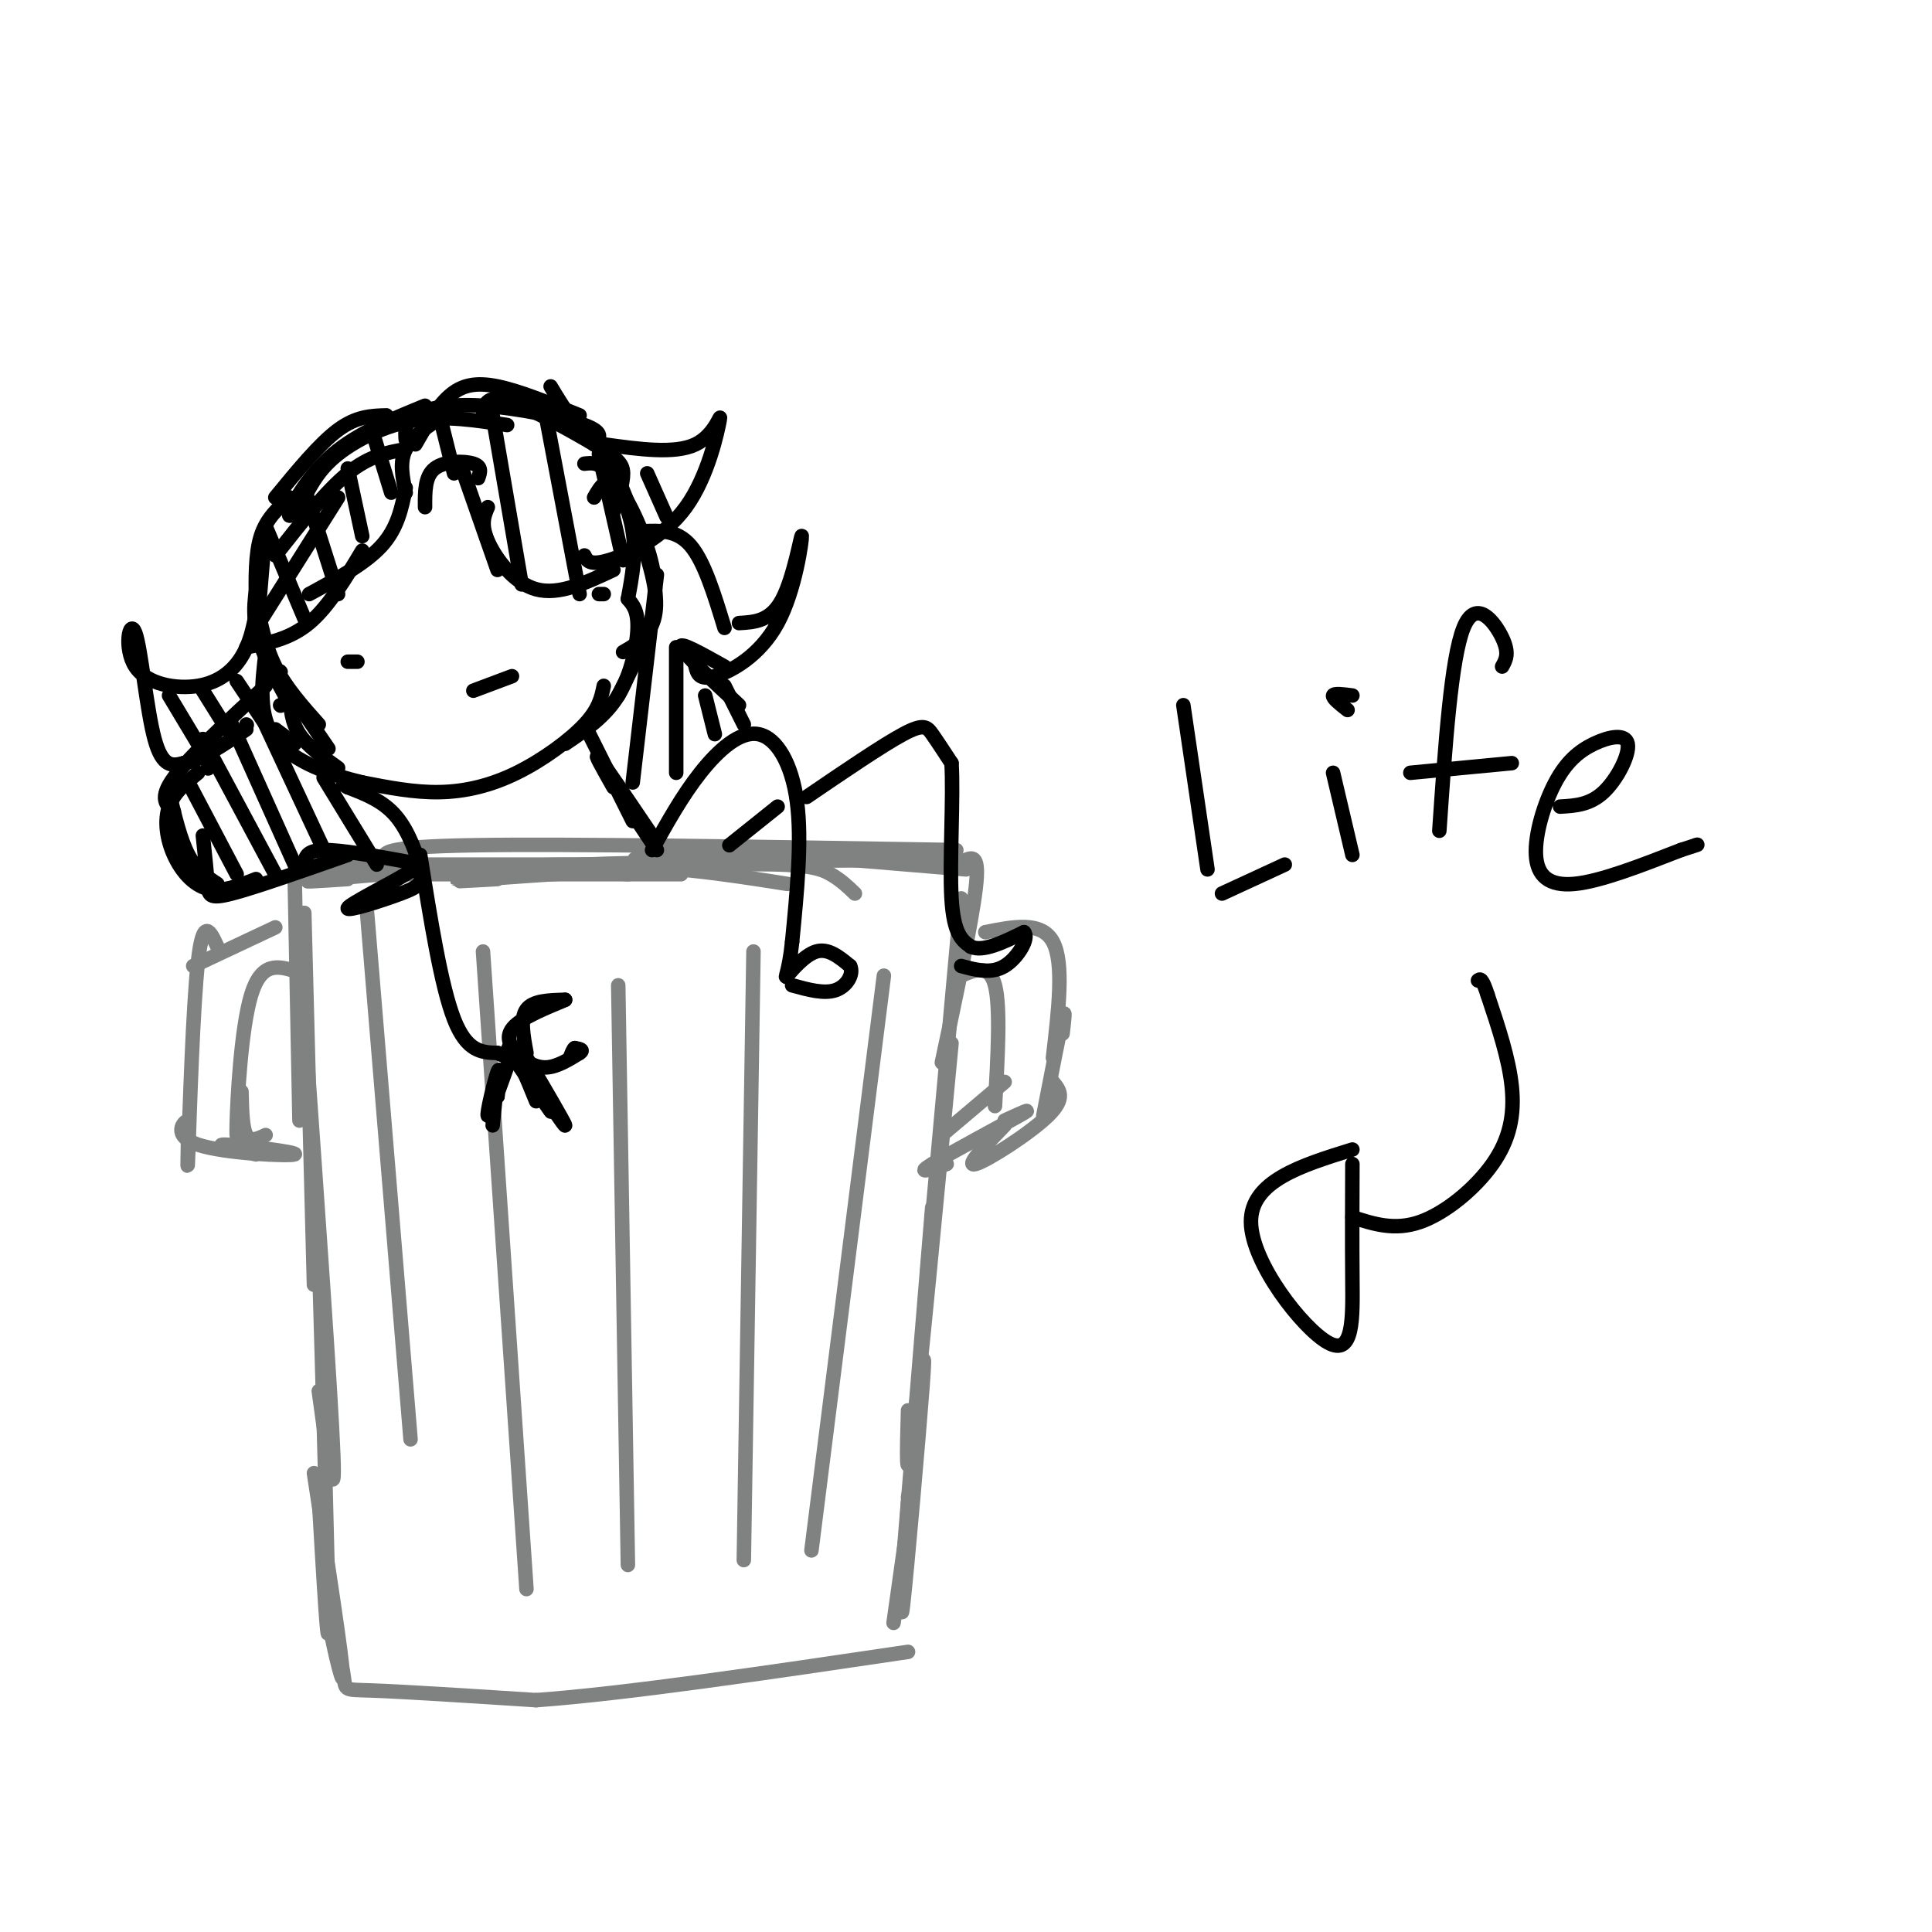 <svg viewBox='0 0 400 400' version='1.1' xmlns='http://www.w3.org/2000/svg' xmlns:xlink='http://www.w3.org/1999/xlink'><g fill='none' stroke='rgb(128,130,130)' stroke-width='3' stroke-linecap='round' stroke-linejoin='round'><path d='M62,181c0.000,0.000 79.000,0.000 79,0'/><path d='M80,178c-0.833,-1.333 -1.667,-2.667 18,-3c19.667,-0.333 59.833,0.333 100,1'/><path d='M69,179c0.000,0.000 67.000,0.000 67,0'/><path d='M72,182c-6.378,0.422 -12.756,0.844 -4,0c8.756,-0.844 32.644,-2.956 51,-3c18.356,-0.044 31.178,1.978 44,4'/><path d='M103,182c-6.583,0.375 -13.167,0.750 -3,0c10.167,-0.750 37.083,-2.625 52,-3c14.917,-0.375 17.833,0.750 20,2c2.167,1.250 3.583,2.625 5,4'/><path d='M130,181c-9.500,-0.750 -19.000,-1.500 -9,-2c10.000,-0.500 39.500,-0.750 69,-1'/><path d='M150,177c-12.000,0.417 -24.000,0.833 -16,1c8.000,0.167 36.000,0.083 64,0'/><path d='M176,178c0.000,0.000 24.000,2.000 24,2'/><path d='M200,178c1.417,-0.500 2.833,-1.000 2,6c-0.833,7.000 -3.917,21.500 -7,36'/><path d='M199,186c0.000,0.000 -7.000,77.000 -7,77'/><path d='M197,216c-3.250,34.167 -6.500,68.333 -8,81c-1.500,12.667 -1.250,3.833 -1,-5'/><path d='M193,250c-2.667,32.417 -5.333,64.833 -6,73c-0.667,8.167 0.667,-7.917 2,-24'/><path d='M190,290c0.889,-6.733 1.778,-13.467 1,-3c-0.778,10.467 -3.222,38.133 -4,45c-0.778,6.867 0.111,-7.067 1,-21'/><path d='M188,310c0.750,-3.667 1.500,-7.333 1,-3c-0.500,4.333 -2.250,16.667 -4,29'/><path d='M61,181c0.000,0.000 1.000,51.000 1,51'/><path d='M63,189c0.000,0.000 2.000,77.000 2,77'/><path d='M63,211c2.750,38.583 5.500,77.167 6,90c0.500,12.833 -1.250,-0.083 -3,-13'/><path d='M66,259c1.000,34.250 2.000,68.500 2,77c0.000,8.500 -1.000,-8.750 -2,-26'/><path d='M65,305c2.973,19.415 5.946,38.829 6,42c0.054,3.171 -2.810,-9.903 -3,-12c-0.190,-2.097 2.295,6.781 3,11c0.705,4.219 -0.370,3.777 6,4c6.370,0.223 20.185,1.112 34,2'/><path d='M111,352c18.500,-1.333 47.750,-5.667 77,-10'/><path d='M76,189c0.000,0.000 9.000,109.000 9,109'/><path d='M100,197c0.000,0.000 9.000,132.000 9,132'/><path d='M128,204c0.000,0.000 2.000,120.000 2,120'/><path d='M156,197c0.000,0.000 -2.000,126.000 -2,126'/><path d='M183,202c0.000,0.000 -15.000,119.000 -15,119'/><path d='M57,192c0.000,0.000 -17.000,8.000 -17,8'/><path d='M45,196c-1.467,-3.200 -2.933,-6.400 -4,3c-1.067,9.400 -1.733,31.400 -2,39c-0.267,7.600 -0.133,0.800 0,-6'/><path d='M39,232c-1.002,0.045 -3.506,3.156 2,5c5.506,1.844 19.021,2.419 20,2c0.979,-0.419 -10.577,-1.834 -14,-2c-3.423,-0.166 1.289,0.917 6,2'/><path d='M204,193c5.833,-1.167 11.667,-2.333 14,2c2.333,4.333 1.167,14.167 0,24'/><path d='M220,214c0.333,-2.917 0.667,-5.833 0,-3c-0.667,2.833 -2.333,11.417 -4,20'/><path d='M218,224c1.378,1.667 2.756,3.333 -1,7c-3.756,3.667 -12.644,9.333 -15,10c-2.356,0.667 1.822,-3.667 6,-8'/><path d='M208,232c3.333,-1.533 6.667,-3.067 3,-1c-3.667,2.067 -14.333,7.733 -18,10c-3.667,2.267 -0.333,1.133 3,0'/><path d='M61,201c-3.444,-0.978 -6.889,-1.956 -9,5c-2.111,6.956 -2.889,21.844 -3,27c-0.111,5.156 0.444,0.578 1,-4'/><path d='M50,226c0.083,3.750 0.167,7.500 1,9c0.833,1.500 2.417,0.750 4,0'/><path d='M199,202c2.917,-1.250 5.833,-2.500 7,2c1.167,4.500 0.583,14.750 0,25'/><path d='M208,224c0.000,0.000 -13.000,11.000 -13,11'/></g>
<g fill='none' stroke='rgb(0,0,0)' stroke-width='3' stroke-linecap='round' stroke-linejoin='round'><path d='M60,103c-2.417,2.167 -4.833,4.333 -6,8c-1.167,3.667 -1.083,8.833 -1,14'/><path d='M55,109c0.000,0.000 -2.000,24.000 -2,24'/><path d='M54,117c-0.917,4.250 -1.833,8.500 -1,13c0.833,4.500 3.417,9.250 6,14'/><path d='M53,124c0.917,4.833 1.833,9.667 4,14c2.167,4.333 5.583,8.167 9,12'/><path d='M56,139c0.000,0.000 2.000,3.000 2,3'/><path d='M58,139c0.000,0.000 0.100,0.100 0.1,0.1'/><path d='M57,103c4.583,-5.583 9.167,-11.167 13,-14c3.833,-2.833 6.917,-2.917 10,-3'/><path d='M63,104c-1.844,1.956 -3.689,3.911 -3,2c0.689,-1.911 3.911,-7.689 9,-12c5.089,-4.311 12.044,-7.156 19,-10'/><path d='M63,103c1.600,-3.000 3.200,-6.000 7,-9c3.800,-3.000 9.800,-6.000 16,-7c6.200,-1.000 12.600,0.000 19,1'/><path d='M84,91c-0.125,-1.792 -0.250,-3.583 2,-5c2.250,-1.417 6.875,-2.458 14,-2c7.125,0.458 16.750,2.417 21,4c4.250,1.583 3.125,2.792 2,4'/><path d='M100,86c0.268,-2.155 0.536,-4.310 5,-3c4.464,1.310 13.125,6.083 18,9c4.875,2.917 5.964,3.976 6,6c0.036,2.024 -0.982,5.012 -2,8'/><path d='M121,96c1.533,-0.178 3.067,-0.356 5,2c1.933,2.356 4.267,7.244 5,12c0.733,4.756 -0.133,9.378 -1,14'/><path d='M127,100c-0.905,-3.423 -1.810,-6.845 0,-3c1.810,3.845 6.333,14.958 8,22c1.667,7.042 0.476,10.012 -1,12c-1.476,1.988 -3.238,2.994 -5,4'/><path d='M123,103c1.327,-2.315 2.655,-4.631 5,-2c2.345,2.631 5.708,10.208 7,16c1.292,5.792 0.512,9.798 -1,14c-1.512,4.202 -3.756,8.601 -6,13'/><path d='M130,124c1.044,1.200 2.089,2.400 2,6c-0.089,3.600 -1.311,9.600 -4,14c-2.689,4.400 -6.844,7.200 -11,10'/><path d='M125,142c-0.488,2.381 -0.976,4.762 -4,8c-3.024,3.238 -8.583,7.333 -14,10c-5.417,2.667 -10.690,3.905 -16,4c-5.310,0.095 -10.655,-0.952 -16,-2'/><path d='M75,162c-6.400,-1.511 -14.400,-4.289 -18,-9c-3.600,-4.711 -2.800,-11.356 -2,-18'/><path d='M55,135c-0.333,-3.167 -0.167,-2.083 0,-1'/><path d='M55,136c0.000,0.000 13.000,19.000 13,19'/><path d='M60,144c0.167,2.750 0.333,5.500 2,8c1.667,2.500 4.833,4.750 8,7'/><path d='M58,146c0.000,0.000 0.100,0.100 0.1,0.1'/><path d='M57,151c0.000,0.000 4.000,3.000 4,3'/><path d='M74,137c0.000,0.000 -2.000,0.000 -2,0'/><path d='M125,123c0.000,0.000 -1.000,0.000 -1,0'/><path d='M98,143c0.000,0.000 8.000,-3.000 8,-3'/><path d='M88,105c-0.022,-3.200 -0.044,-6.400 2,-8c2.044,-1.600 6.156,-1.600 8,-1c1.844,0.600 1.422,1.800 1,3'/><path d='M96,98c0.000,0.000 7.000,20.000 7,20'/><path d='M101,105c-0.756,1.756 -1.511,3.511 0,7c1.511,3.489 5.289,8.711 10,10c4.711,1.289 10.356,-1.356 16,-4'/><path d='M121,115c0.523,1.083 1.046,2.166 5,1c3.954,-1.166 11.338,-4.581 16,-11c4.662,-6.419 6.601,-15.844 7,-18c0.399,-2.156 -0.743,2.955 -5,5c-4.257,2.045 -11.628,1.022 -19,0'/><path d='M125,92c-5.000,-2.000 -8.000,-7.000 -11,-12'/><path d='M120,86c-6.222,-2.533 -12.444,-5.067 -17,-6c-4.556,-0.933 -7.444,-0.267 -10,2c-2.556,2.267 -4.778,6.133 -7,10'/><path d='M92,86c-3.333,2.167 -6.667,4.333 -8,7c-1.333,2.667 -0.667,5.833 0,9'/><path d='M84,101c-0.833,4.167 -1.667,8.333 -5,12c-3.333,3.667 -9.167,6.833 -15,10'/><path d='M75,114c-3.500,5.833 -7.000,11.667 -11,15c-4.000,3.333 -8.500,4.167 -13,5'/><path d='M84,93c-3.750,0.667 -7.500,1.333 -12,5c-4.500,3.667 -9.750,10.333 -15,17'/><path d='M70,103c0.000,0.000 -17.000,27.000 -17,27'/><path d='M53,127c-0.637,3.105 -1.274,6.209 -3,9c-1.726,2.791 -4.540,5.267 -9,6c-4.460,0.733 -10.567,-0.278 -13,-4c-2.433,-3.722 -1.194,-10.156 0,-7c1.194,3.156 2.341,15.902 4,22c1.659,6.098 3.829,5.549 6,5'/><path d='M38,158c3.167,-0.333 8.083,-3.667 13,-7'/><path d='M55,142c-7.917,7.333 -15.833,14.667 -19,19c-3.167,4.333 -1.583,5.667 0,7'/><path d='M41,160c-2.500,2.048 -5.000,4.095 -6,7c-1.000,2.905 -0.500,6.667 1,10c1.500,3.333 4.000,6.238 7,7c3.000,0.762 6.500,-0.619 10,-2'/><path d='M42,173c0.400,3.822 0.800,7.644 1,10c0.200,2.356 0.200,3.244 5,2c4.800,-1.244 14.400,-4.622 24,-8'/><path d='M63,179c0.171,-1.465 0.343,-2.931 4,-3c3.657,-0.069 10.801,1.258 15,2c4.199,0.742 5.454,0.898 2,3c-3.454,2.102 -11.616,6.149 -12,7c-0.384,0.851 7.010,-1.493 11,-3c3.990,-1.507 4.574,-2.175 4,-5c-0.574,-2.825 -2.307,-7.807 -5,-11c-2.693,-3.193 -6.347,-4.596 -10,-6'/><path d='M72,163c-1.667,-1.000 -0.833,-0.500 0,0'/><path d='M122,152c0.000,0.000 9.000,18.000 9,18'/><path d='M127,163c-2.167,-3.833 -4.333,-7.667 -3,-6c1.333,1.667 6.167,8.833 11,16'/><path d='M130,167c0.000,0.000 6.000,9.000 6,9'/><path d='M135,176c3.113,-5.613 6.226,-11.226 10,-16c3.774,-4.774 8.208,-8.708 12,-8c3.792,0.708 6.940,6.060 8,14c1.060,7.940 0.030,18.470 -1,29'/><path d='M164,195c-0.655,6.405 -1.792,7.917 -1,7c0.792,-0.917 3.512,-4.262 6,-5c2.488,-0.738 4.744,1.131 7,3'/><path d='M176,200c0.822,1.622 -0.622,4.178 -3,5c-2.378,0.822 -5.689,-0.089 -9,-1'/><path d='M151,175c0.000,0.000 10.000,-8.000 10,-8'/><path d='M167,165c7.867,-5.356 15.733,-10.711 20,-13c4.267,-2.289 4.933,-1.511 6,0c1.067,1.511 2.533,3.756 4,6'/><path d='M197,158c0.444,6.711 -0.444,20.489 0,28c0.444,7.511 2.222,8.756 4,10'/><path d='M201,196c2.500,1.167 6.750,-0.917 11,-3'/><path d='M212,193c1.222,1.089 -1.222,5.311 -4,7c-2.778,1.689 -5.889,0.844 -9,0'/><path d='M133,110c3.583,-0.167 7.167,-0.333 10,3c2.833,3.333 4.917,10.167 7,17'/><path d='M153,129c3.297,-0.187 6.593,-0.373 9,-5c2.407,-4.627 3.923,-13.694 4,-13c0.077,0.694 -1.287,11.148 -5,18c-3.713,6.852 -9.775,10.100 -13,11c-3.225,0.900 -3.612,-0.550 -4,-2'/><path d='M150,138c-4.750,-2.667 -9.500,-5.333 -9,-4c0.500,1.333 6.250,6.667 12,12'/><path d='M150,142c0.000,0.000 4.000,8.000 4,8'/><path d='M87,177c2.167,13.583 4.333,27.167 7,34c2.667,6.833 5.833,6.917 9,7'/><path d='M103,218c2.167,1.167 3.083,0.583 4,0'/><path d='M109,218c-0.667,-3.583 -1.333,-7.167 0,-9c1.333,-1.833 4.667,-1.917 8,-2'/><path d='M117,207c-0.954,0.517 -7.338,2.809 -10,5c-2.662,2.191 -1.601,4.282 0,6c1.601,1.718 3.743,3.062 6,3c2.257,-0.062 4.628,-1.531 7,-3'/><path d='M120,218c1.000,-0.667 0.000,-0.833 -1,-1'/><path d='M119,217c-0.333,0.167 -0.667,1.083 -1,2'/><path d='M107,220c3.889,5.622 7.778,11.244 7,10c-0.778,-1.244 -6.222,-9.356 -8,-12c-1.778,-2.644 0.111,0.178 2,3'/><path d='M108,221c0.833,1.667 1.917,4.333 3,7'/><path d='M106,218c-2.333,6.600 -4.667,13.200 -5,13c-0.333,-0.200 1.333,-7.200 2,-9c0.667,-1.800 0.333,1.600 0,5'/><path d='M103,227c0.044,-0.289 0.156,-3.511 0,-3c-0.156,0.511 -0.578,4.756 -1,9'/><path d='M109,219c3.978,6.778 7.956,13.556 8,14c0.044,0.444 -3.844,-5.444 -5,-7c-1.156,-1.556 0.422,1.222 2,4'/><path d='M35,164c1.167,4.917 2.333,9.833 4,13c1.667,3.167 3.833,4.583 6,6'/><path d='M39,162c0.000,0.000 10.000,19.000 10,19'/><path d='M43,159c0.000,0.000 0.100,0.100 0.1,0.1'/><path d='M48,150c0.000,0.000 13.000,29.000 13,29'/><path d='M51,150c0.000,0.000 0.100,0.100 0.1,0.1'/><path d='M42,153c0.000,0.000 15.000,28.000 15,28'/><path d='M54,148c0.000,0.000 14.000,30.000 14,30'/><path d='M67,161c0.000,0.000 11.000,18.000 11,18'/><path d='M35,144c0.000,0.000 6.000,10.000 6,10'/><path d='M42,143c0.000,0.000 5.000,8.000 5,8'/><path d='M49,141c0.000,0.000 6.000,9.000 6,9'/><path d='M55,109c0.000,0.000 8.000,19.000 8,19'/><path d='M63,101c0.000,0.000 7.000,22.000 7,22'/><path d='M72,97c0.000,0.000 3.000,14.000 3,14'/><path d='M77,89c0.000,0.000 4.000,13.000 4,13'/><path d='M91,86c0.000,0.000 3.000,12.000 3,12'/><path d='M102,86c0.000,0.000 6.000,35.000 6,35'/><path d='M113,86c0.000,0.000 7.000,37.000 7,37'/><path d='M124,94c0.000,0.000 5.000,22.000 5,22'/><path d='M134,98c0.000,0.000 4.000,9.000 4,9'/><path d='M136,119c0.000,0.000 -5.000,43.000 -5,43'/><path d='M140,134c0.000,0.000 0.000,26.000 0,26'/><path d='M146,144c0.000,0.000 2.000,8.000 2,8'/><path d='M280,238c-10.536,3.268 -21.071,6.536 -21,15c0.071,8.464 10.750,22.125 16,25c5.250,2.875 5.071,-5.036 5,-13c-0.071,-7.964 -0.036,-15.982 0,-24'/><path d='M280,252c4.369,1.417 8.738,2.833 14,1c5.262,-1.833 11.417,-6.917 15,-12c3.583,-5.083 4.595,-10.167 4,-16c-0.595,-5.833 -2.798,-12.417 -5,-19'/><path d='M308,206c-1.167,-3.667 -1.583,-3.333 -2,-3'/><path d='M250,180c0.000,0.000 -5.000,-34.000 -5,-34'/><path d='M253,185c0.000,0.000 13.000,-6.000 13,-6'/><path d='M276,160c0.000,0.000 4.000,17.000 4,17'/><path d='M279,147c-1.583,-1.250 -3.167,-2.500 -3,-3c0.167,-0.500 2.083,-0.250 4,0'/><path d='M298,172c1.222,-17.822 2.444,-35.644 5,-42c2.556,-6.356 6.444,-1.244 8,2c1.556,3.244 0.778,4.622 0,6'/><path d='M292,160c0.000,0.000 21.000,-2.000 21,-2'/><path d='M323,167c3.079,-0.172 6.159,-0.344 9,-3c2.841,-2.656 5.444,-7.795 5,-10c-0.444,-2.205 -3.934,-1.475 -7,0c-3.066,1.475 -5.708,3.694 -8,8c-2.292,4.306 -4.232,10.698 -4,15c0.232,4.302 2.638,6.515 8,6c5.362,-0.515 13.681,-3.757 22,-7'/><path d='M348,176c4.167,-1.333 3.583,-1.167 3,-1'/></g>
</svg>